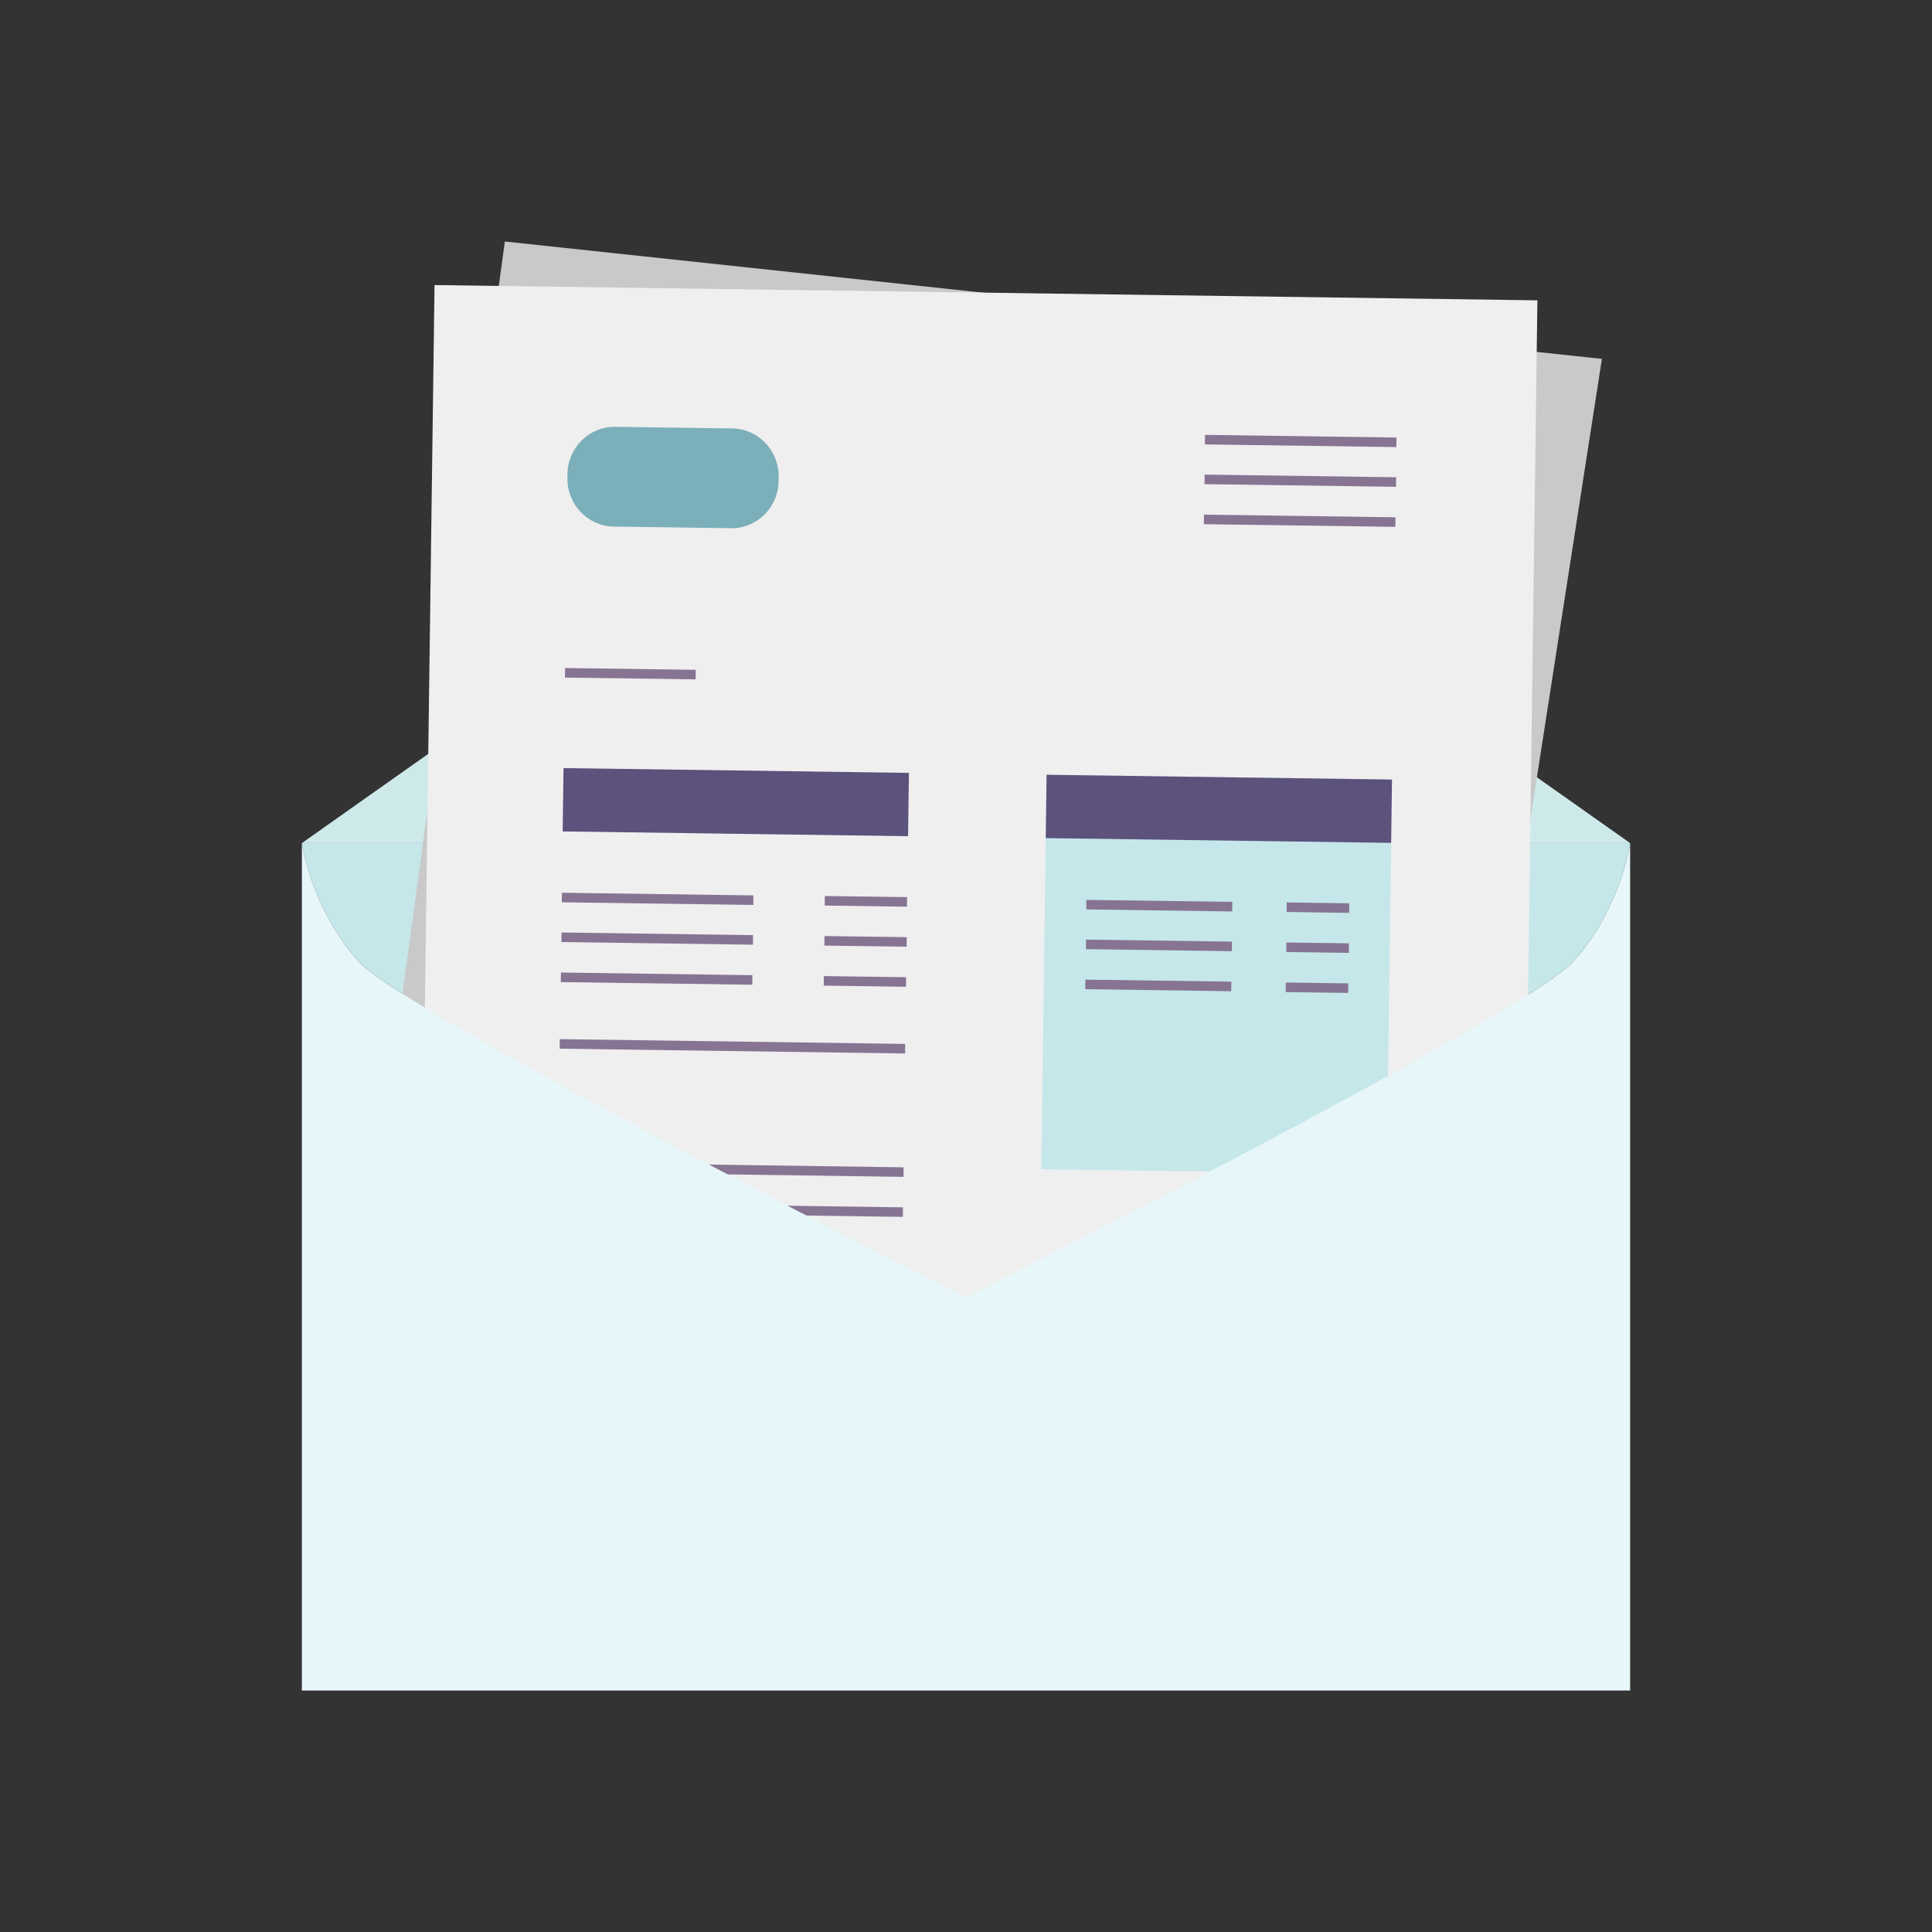 <svg width="120" height="120" viewBox="0 0 120 120" fill="none" xmlns="http://www.w3.org/2000/svg">
<rect x="0" y="0" width="120" height="120" fill="#333333" stroke="none"/>
<g clip-path="url(#clip0_37291_10610)">
<path d="M60 52.366H18.75C18.75 52.366 19.316 56.41 22.271 59.713C25.227 63.015 60 80.585 60 80.585C60 80.585 94.773 63.015 97.729 59.713C100.465 56.652 101.141 53.015 101.232 52.477C101.232 52.44 101.25 52.366 101.25 52.366H60Z" fill="#C5E7EA"/>
<path d="M18.75 52.366L54.673 27.004C57.902 24.722 62.116 24.722 65.327 27.004L101.25 52.366H18.75Z" fill="#CEE9EA"/>
<path d="M90.559 79.824L22.873 77.319L31.357 15L99.498 22.291L90.559 79.824Z" fill="#C9C9C9"/>
<path d="M26.99 17.705L95.491 18.654L94.696 77.999C94.651 81.394 91.914 84.102 88.576 84.055L26.113 83.191L26.99 17.705Z" fill="#EFEFEF"/>
<path d="M56.455 48.005L35.002 47.708L34.949 51.641L56.402 51.938L56.455 48.005Z" fill="#5C527C"/>
<path d="M45.485 26.612L38.206 26.511C36.594 26.489 35.269 27.8 35.247 29.439L35.244 29.699C35.222 31.338 36.511 32.685 38.123 32.707L45.402 32.808C47.014 32.83 48.338 31.52 48.36 29.88L48.364 29.62C48.386 27.981 47.097 26.634 45.485 26.612Z" fill="#7BAFBA"/>
<path d="M86.459 48.419L65.006 48.121L64.678 72.627L86.131 72.924L86.459 48.419Z" fill="#C5E7EA"/>
<path d="M86.459 48.42L65.006 48.123L64.953 52.056L86.406 52.353L86.459 48.42Z" fill="#5C527C"/>
<path d="M34.871 58.512L46.766 58.677L46.774 58.083L34.88 57.919L34.871 58.512Z" fill="#877493"/>
<path d="M51.203 58.732L56.31 58.803L56.319 58.209L51.211 58.139L51.203 58.732Z" fill="#877493"/>
<path d="M34.893 56.044L46.787 56.208L46.795 55.615L34.901 55.45L34.893 56.044Z" fill="#877493"/>
<path d="M35.089 42.085L43.207 42.197L43.215 41.604L35.097 41.492L35.089 42.085Z" fill="#877493"/>
<path d="M51.224 56.246L56.332 56.316L56.34 55.723L51.232 55.652L51.224 56.246Z" fill="#877493"/>
<path d="M34.833 60.999L46.727 61.164L46.734 60.57L34.84 60.405L34.833 60.999Z" fill="#877493"/>
<path d="M74.815 30.072L86.709 30.237L86.717 29.643L74.823 29.478L74.815 30.072Z" fill="#877493"/>
<path d="M74.836 27.604L86.731 27.769L86.738 27.175L74.844 27.011L74.836 27.604Z" fill="#877493"/>
<path d="M74.774 32.559L86.668 32.723L86.676 32.13L74.782 31.965L74.774 32.559Z" fill="#877493"/>
<path d="M34.625 75.286L56.078 75.583L56.086 74.99L34.633 74.693L34.625 75.286Z" fill="#877493"/>
<path d="M34.664 72.8L56.117 73.097L56.125 72.503L34.672 72.206L34.664 72.8Z" fill="#877493"/>
<path d="M34.601 77.773L49.322 77.977L49.33 77.384L34.609 77.18L34.601 77.773Z" fill="#877493"/>
<path d="M34.762 65.136L56.215 65.433L56.223 64.839L34.77 64.542L34.762 65.136Z" fill="#877493"/>
<path d="M51.164 61.219L56.272 61.29L56.279 60.696L51.172 60.626L51.164 61.219Z" fill="#877493"/>
<path d="M67.447 58.954L76.514 59.08L76.522 58.486L67.455 58.361L67.447 58.954Z" fill="#877493"/>
<path d="M79.892 59.131L83.777 59.185L83.785 58.592L79.9 58.538L79.892 59.131Z" fill="#877493"/>
<path d="M67.469 56.486L76.535 56.612L76.543 56.018L67.477 55.892L67.469 56.486Z" fill="#877493"/>
<path d="M79.913 56.645L83.799 56.699L83.807 56.105L79.921 56.051L79.913 56.645Z" fill="#877493"/>
<path d="M67.406 61.441L76.473 61.566L76.481 60.972L67.414 60.847L67.406 61.441Z" fill="#877493"/>
<path d="M79.853 61.619L83.738 61.673L83.746 61.079L79.861 61.025L79.853 61.619Z" fill="#877493"/>
<path fill-rule="evenodd" clip-rule="evenodd" d="M101.232 52.477C101.141 53.015 100.465 56.652 97.729 59.713C94.773 63.015 60 80.585 60 80.585C60 80.585 25.227 63.015 22.271 59.713C19.316 56.41 18.75 52.366 18.75 52.366V105H101.25V52.366C101.25 52.366 101.25 52.422 101.232 52.477Z" fill="#E6F6F9"/>
</g>
<defs>
<clipPath id="clip0_37291_10610">
<rect width="82.5" height="90" fill="white" transform="translate(18.75 15)"/>
</clipPath>
</defs>
</svg>
